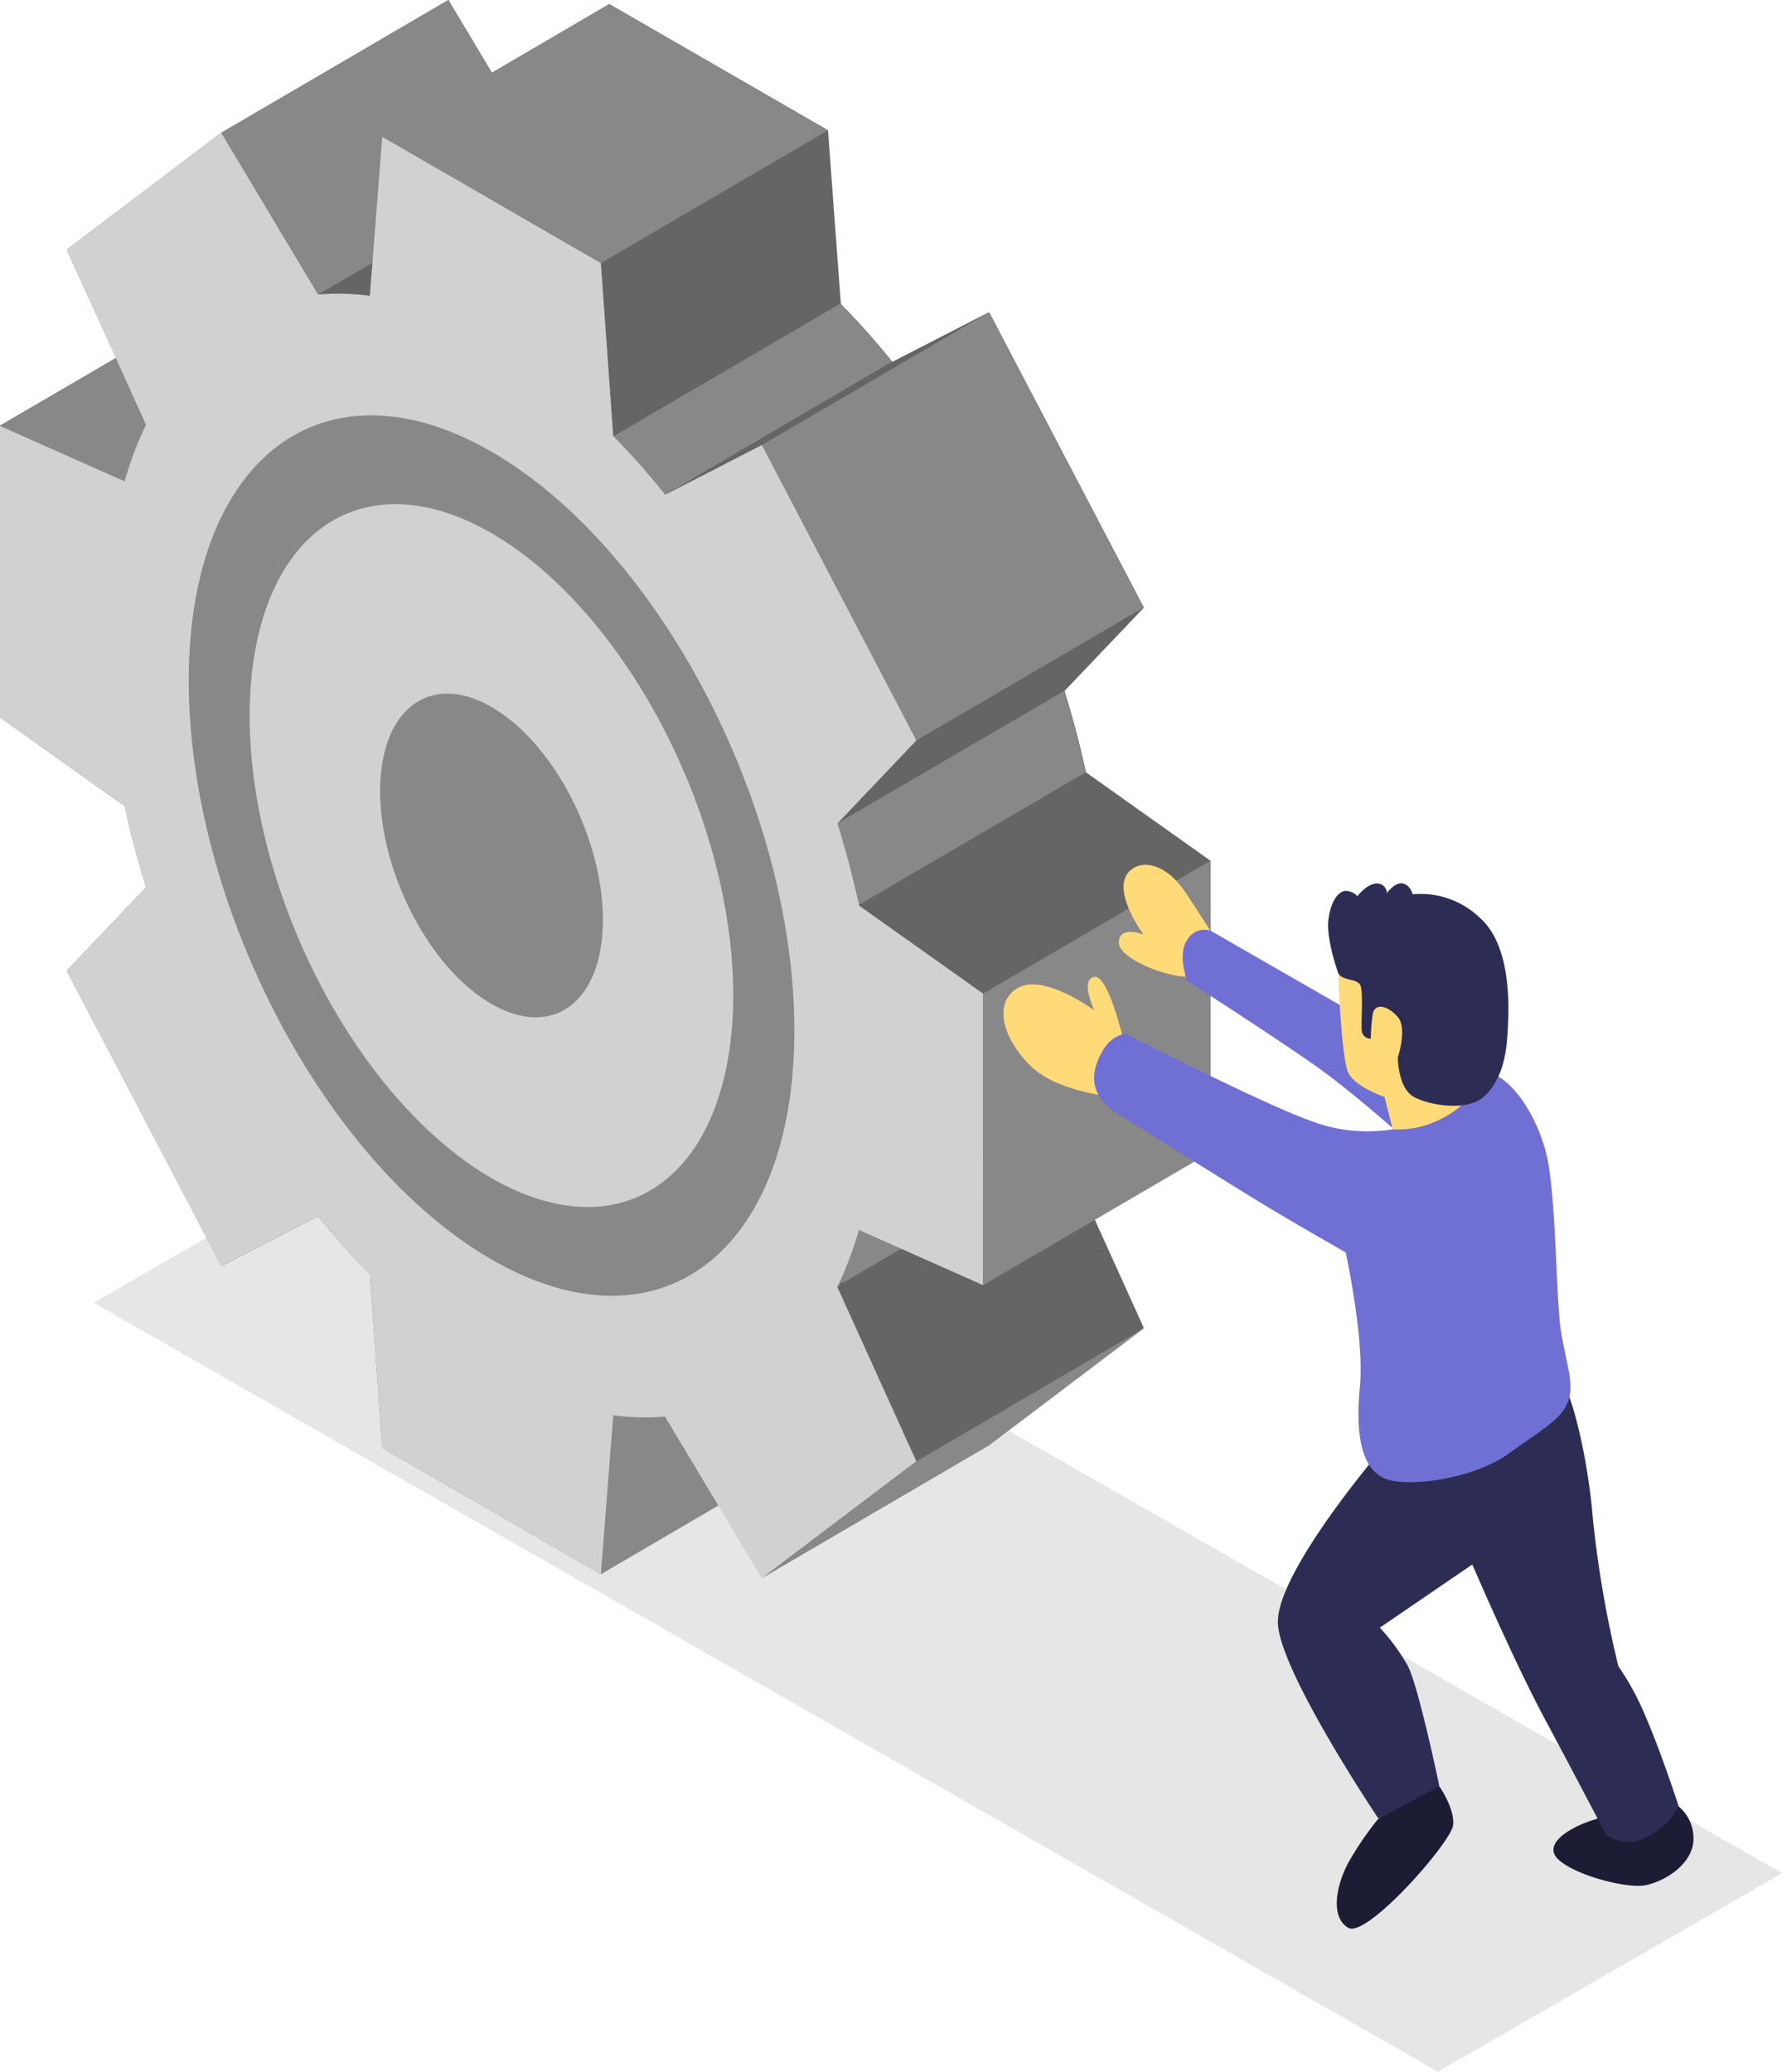 <svg xmlns="http://www.w3.org/2000/svg" viewBox="0 0 184.29 214.2"><title>businesslogic</title><g id="Layer_2" data-name="Layer 2"><g id="Layer_3" data-name="Layer 3"><polygon points="45.27 114.15 184.29 193.66 148.71 214.2 9.69 134.69 45.27 114.15" style="opacity:0.1"/><path d="M173.6,186.76a4.29,4.29,0,0,1,1.52,3.66c-.22,2.35-2.88,4.05-4.9,4.48s-7.84-1.16-9.26-2.87,2.34-3.73,5.43-4.26S173.6,186.76,173.6,186.76Z" style="fill:#1c1c35"/><path d="M142.54,150.27s-10.7,12.53-10.38,17.64S142.54,188,142.54,188l2.71-.95a9.23,9.23,0,0,0,3.6-2.4s-2.16-10.38-3.28-12.46a20.77,20.77,0,0,0-2.87-3.91l9.56-6.53s4.33,10.05,7.45,15.87,6.38,12.06,6.38,12.06a4,4,0,0,0,3.92.4,7.33,7.33,0,0,0,3.59-3.35s-1.76-5.43-3.35-9.11a28.28,28.28,0,0,0-2.88-5.35,113,113,0,0,1-2.63-15.17c-.56-6.86-2.24-12.69-2.8-13.41S142.54,150.27,142.54,150.27Z" style="fill:#2c2c54"/><path d="M12.89,83.33c.61,2.81,1.35,5.62,2.22,8.4L6.9,100.36l16,30.54,10-5.16a80.5,80.5,0,0,0,5.35,6l1.28,17.93,22.61,13,12.14-7.11,4.51,7.52,23.49-13.73,16-12.08-5.08-11.22,12-7V89l-12.89-9.15h0c-.61-2.81-1.35-5.62-2.22-8.41h0l8.21-8.62-16-30.54-10,5.15a80.4,80.4,0,0,0-5.34-6h0L85.63,13.47,63,.42,50.87,7.52,46.37,0,22.88,13.73,6.9,25.82,12,37,0,44V74.17Z" style="fill:#656565"/><polygon points="0 44.04 23.49 30.3 23.49 60.44 0 74.17 0 44.04" style="fill:#888"/><polygon points="62.14 162.76 85.63 149.02 63.02 135.97 39.53 149.71 62.14 162.76" style="fill:#888"/><polygon points="32.9 30.46 40.01 26.3 38.66 32.28 34.37 32.91 32.9 30.46" style="fill:#656565"/><path d="M110.05,71.44c.87,2.79,1.61,5.6,2.22,8.41L88.78,93.58l-5,.79V86.66l2.74-1.49Z" style="fill:#888"/><polygon points="94.77 151.09 118.26 137.36 110.05 119.26 86.56 132.99 94.77 151.09" style="fill:#656565"/><path d="M86,127.69l2.75-.55,23.49-13.73a36.64,36.64,0,0,1-2.22,5.85L87.21,132.61l-.3,0,0,.22-.33.19-1.39-1.92Z" style="fill:#888"/><polygon points="22.88 13.73 46.37 0 56.39 16.73 32.9 30.46 22.88 13.73" style="fill:#888"/><polygon points="39.53 14.15 63.02 0.42 85.63 13.47 62.14 27.2 39.53 14.15" style="fill:#888"/><path d="M68.77,51.17l-1.84.94L61.65,46l1.77-.89L86.91,31.39a80.4,80.4,0,0,1,5.34,6Z" style="fill:#888"/><polygon points="68.77 51.17 78.79 46.01 102.28 32.28 92.25 37.43 68.77 51.17" style="fill:#656565"/><polygon points="78.79 46.01 102.28 32.28 118.26 62.82 94.77 76.55 78.79 46.01" style="fill:#888"/><path d="M10.86,65.38c0,29.43,17.9,63.62,40,76.37s40-.79,40-30.22-17.89-63.62-40-76.37S10.86,35.94,10.86,65.38Z" style="fill:#d1d1d1"/><polygon points="39.53 14.15 62.14 27.2 64.3 57.42 37.37 41.87 39.53 14.15" style="fill:#d1d1d1"/><polygon points="78.79 46.01 94.77 76.55 80.94 91.09 61.89 54.7 78.79 46.01" style="fill:#d1d1d1"/><polygon points="101.67 102.73 101.67 132.87 79.94 123.21 79.94 87.31 101.67 102.73" style="fill:#d1d1d1"/><polygon points="94.77 151.09 78.79 163.17 61.89 134.98 80.94 120.58 94.77 151.09" style="fill:#d1d1d1"/><polygon points="62.14 162.76 39.53 149.71 37.37 119.49 64.3 135.04 62.14 162.76" style="fill:#d1d1d1"/><polygon points="22.88 130.9 6.9 100.36 20.73 85.82 39.77 122.2 22.88 130.9" style="fill:#d1d1d1"/><polygon points="0 74.17 0 44.04 21.73 53.7 21.73 89.6 0 74.17" style="fill:#d1d1d1"/><polygon points="6.9 25.82 22.88 13.73 39.77 41.93 20.73 56.33 6.9 25.82" style="fill:#d1d1d1"/><path d="M19.52,70.37c0,23.06,14,49.85,31.31,59.84s31.32-.62,31.32-23.68-14-49.84-31.32-59.83S19.52,47.31,19.52,70.37Z" style="fill:#888"/><ellipse cx="50.83" cy="88.45" rx="21.72" ry="38.39" transform="translate(-30.58 26.97) rotate(-23.05)" style="fill:#d1d1d1"/><path d="M39.31,81.8c0,8.49,5.16,18.34,11.52,22s11.52-.22,11.52-8.71-5.15-18.33-11.52-22S39.31,73.32,39.31,81.8Z" style="fill:#888"/><polygon points="101.67 102.73 125.16 89 125.16 119.14 101.67 132.87 101.67 102.73" style="fill:#888"/><polygon points="94.77 151.09 118.26 137.36 102.28 149.44 78.79 163.17 94.77 151.09" style="fill:#888"/><path d="M116.3,108s-1.62-7.25-3.13-7,0,3.45,0,3.45-5.12-3.76-7.79-2.37-1.81,5.07,1.07,8,8.84,3.32,8.84,3.32Z" style="fill:#ffda79"/><path d="M125.16,96.21s-.89-1.42-2.6-4-4.09-3.46-5.57-2.3c-2.36,1.84,1.27,6.71,1.27,6.71s-2.55-1-2.55.85,6.45,4.18,8,3.32S125.16,96.21,125.16,96.21Z" style="fill:#ffda79"/><path d="M143.18,106.56l-18-10.35a2.08,2.08,0,0,0-2.42,1c-1,1.49,0,4.17,0,4.17s9,5.8,13.2,8.75,9.75,8,9.75,8Z" style="fill:#706fd3"/><path d="M144,116.76a16.33,16.33,0,0,1-8.52-.91c-4.95-1.75-19-8.94-19-8.94s-2-.14-3.1,3.18,2.14,5,2.14,5,12.46,7.83,15.65,9.74,8,4.66,8,4.66,1.95,8.92,1.47,13.87.16,8.3,2.4,9.42,9.3.16,12.95-2.47,5.57-3.6,6.21-5.51-.32-4.1-.8-7.4-.48-13.76-1.43-17.87-3.52-7.88-5.75-8.55S144,116.76,144,116.76Z" style="fill:#706fd3"/><path d="M138.39,100.58s.32,8.9,1.06,10.36,3.73,2.47,3.73,2.47l.85,3.35a9.86,9.86,0,0,0,5-1.07,10,10,0,0,0,3-2.28s3.41-9.85-2.55-12.83A12.24,12.24,0,0,0,138.39,100.58Z" style="fill:#ffda79"/><path d="M138.39,100.58s-1.28-3.49-1-5.57,1.2-3.11,2.08-2.87.87.56.87.56,1-1.36,2.08-1.36a1,1,0,0,1,1,1s.88-1.2,1.67-1,1,1.12,1,1.12A8.82,8.82,0,0,1,153,94.85c3.45,3,3.05,9.67,2.89,12.22s-.79,4.85-2.47,6.34-5.51.91-7.19,0-1.67-4.1-1.67-4.1,1-3,0-4.16-2.45-1.59-2.62-.16a21.43,21.43,0,0,0-.18,2.4.93.93,0,0,1-.92-.76c-.12-.76.16-3.79-.12-4.67S138.81,101.49,138.39,100.58Z" style="fill:#2c2c54"/><path d="M148.85,184.68s1.59,2.24,1.43,4-8.94,11.75-10.85,10.63-1.2-4.47,0-6.71a32.88,32.88,0,0,1,3.11-4.56Z" style="fill:#1c1c35"/></g></g></svg>